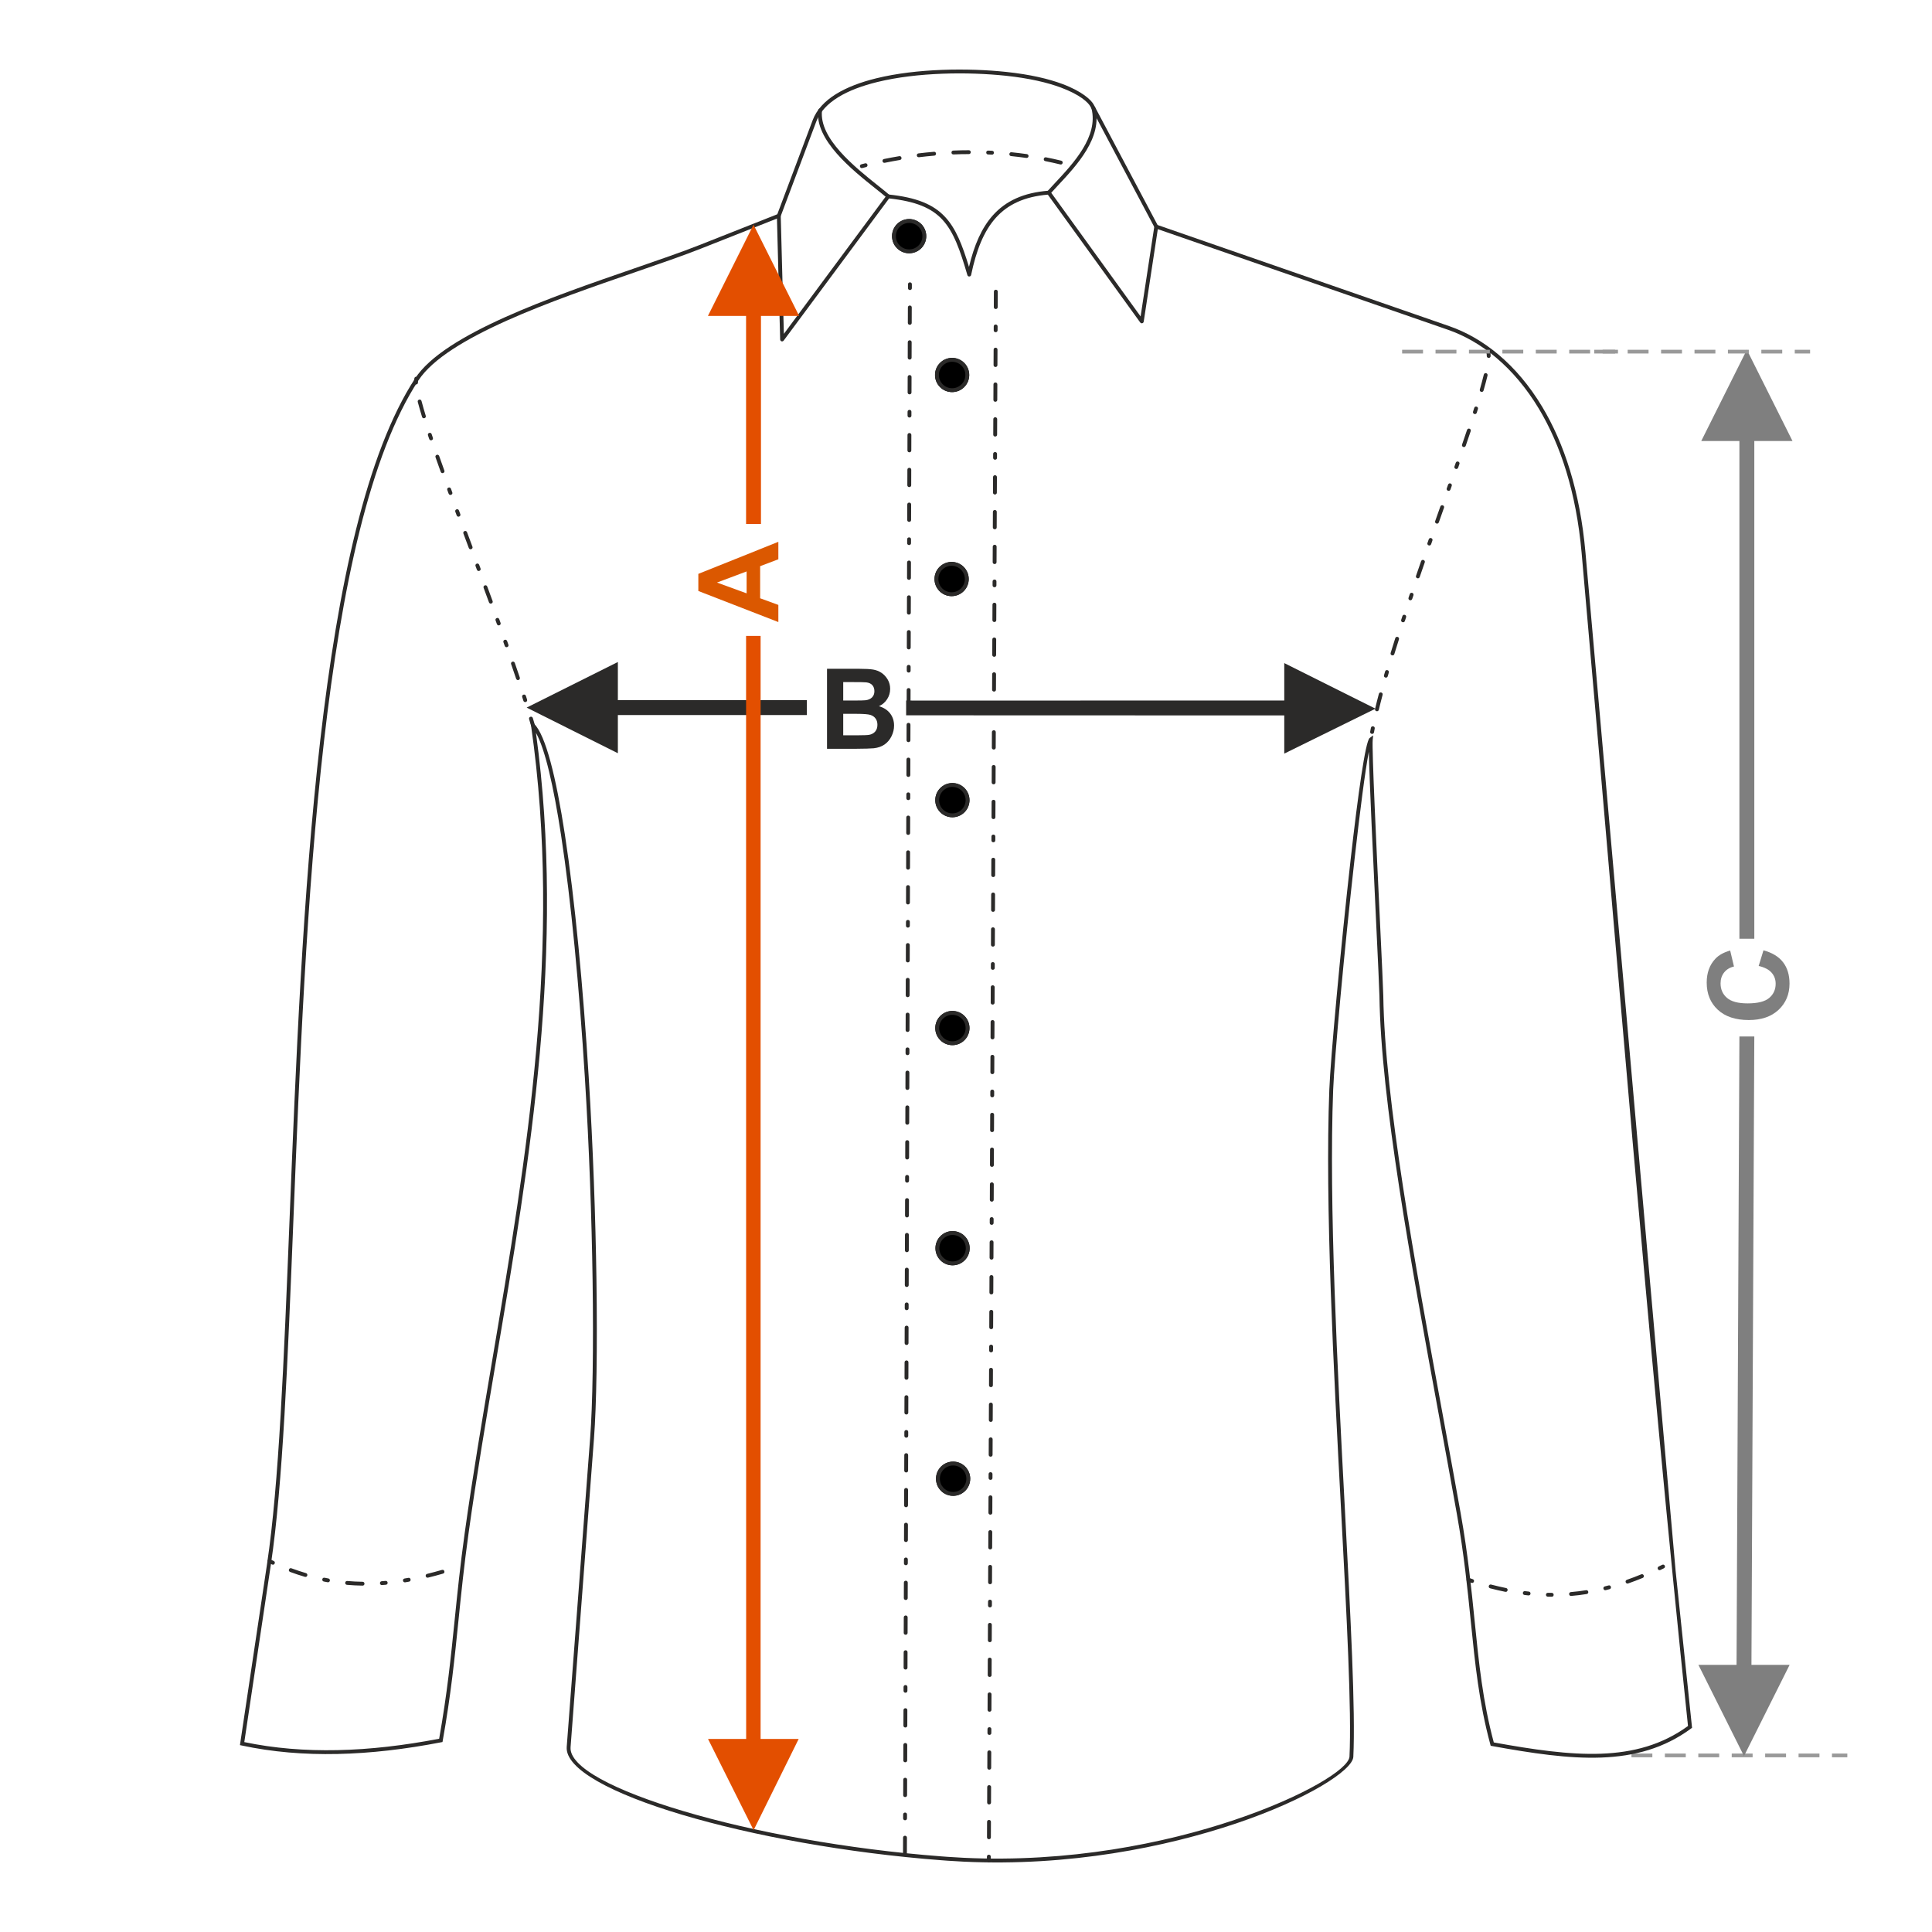 <?xml version="1.0" encoding="UTF-8"?>
<!DOCTYPE svg PUBLIC "-//W3C//DTD SVG 1.1//EN" "http://www.w3.org/Graphics/SVG/1.1/DTD/svg11.dtd">
<!-- Creator: CorelDRAW 2017 -->
<svg xmlns="http://www.w3.org/2000/svg" xml:space="preserve" width="1000px" height="1000px" version="1.1" style="shape-rendering:geometricPrecision; text-rendering:geometricPrecision; image-rendering:optimizeQuality; fill-rule:evenodd; clip-rule:evenodd"
viewBox="0 0 1000 1000"
 xmlns:xlink="http://www.w3.org/1999/xlink">
 <defs>
  <style type="text/css">
   <![CDATA[
    .fil1 {fill:none}
    .fil5 {fill:#2B2A29}
    .fil6 {fill:black}
    .fil7 {fill:#2B2A29;fill-rule:nonzero}
    .fil0 {fill:#2B2A29;fill-rule:nonzero}
    .fil2 {fill:#7F7F7F;fill-rule:nonzero}
    .fil3 {fill:#999999;fill-rule:nonzero}
    .fil4 {fill:#DB5800;fill-rule:nonzero}
    .fil8 {fill:#E34F00;fill-rule:nonzero}
   ]]>
  </style>
 </defs>
 <g id="Ebene_x0020_1">
  <path class="fil0" d="M428.062 346.164l16.562 0c3.288,0 5.727,0.136 7.337,0.405 1.62,0.28 3.056,0.849 4.329,1.707 1.272,0.868 2.333,2.014 3.182,3.451 0.848,1.437 1.272,3.056 1.272,4.84 0,1.928 -0.52,3.712 -1.562,5.322 -1.041,1.619 -2.458,2.824 -4.242,3.634 2.517,0.742 4.444,1.996 5.804,3.77 1.35,1.774 2.024,3.856 2.024,6.256 0,1.89 -0.433,3.722 -1.311,5.505 -0.877,1.784 -2.073,3.21 -3.596,4.28 -1.513,1.061 -3.384,1.717 -5.611,1.967 -1.388,0.145 -4.752,0.241 -10.084,0.28l-14.104 0 0 -41.417zm8.388 6.884l0 9.544 5.475 0c3.249,0 5.273,-0.048 6.064,-0.144 1.427,-0.164 2.555,-0.656 3.375,-1.476 0.819,-0.819 1.224,-1.889 1.224,-3.219 0,-1.282 -0.357,-2.314 -1.061,-3.115 -0.703,-0.8 -1.755,-1.282 -3.143,-1.445 -0.829,-0.097 -3.21,-0.145 -7.134,-0.145l-4.8 0zm0 16.427l0 11.107 7.751 0c3.008,0 4.926,-0.087 5.736,-0.251 1.243,-0.231 2.256,-0.781 3.036,-1.658 0.781,-0.887 1.177,-2.054 1.177,-3.528 0,-1.254 -0.299,-2.305 -0.907,-3.172 -0.597,-0.868 -1.475,-1.505 -2.612,-1.899 -1.138,-0.395 -3.615,-0.599 -7.423,-0.599l-6.758 0z"/>
  <rect class="fil1" x="-0.001" y="-0.001" width="1000.002" height="1000.002"/>
  <polygon class="fil0" points="664.733,362.592 474.818,362.607 469.013,362.593 469.013,370.242 664.733,370.305 664.733,390.064 711.949,366.813 664.733,343.212 "/>
  <polygon class="fil0" points="272.593,366.253 319.808,342.653 319.808,362.397 417.625,362.397 417.625,370.109 319.808,370.109 319.808,389.869 "/>
  <polygon class="fil2" points="900.315,228.254 900.315,485.895 908.027,485.895 908.027,228.254 927.787,228.254 904.171,181.037 880.571,228.254 "/>
  <path class="fil2" d="M910.286 499.975l2.488 -8.099c4.56,1.244 7.944,3.317 10.161,6.209 2.208,2.892 3.317,6.556 3.317,11 0,5.505 -1.88,10.026 -5.64,13.574 -3.76,3.538 -8.899,5.312 -15.426,5.312 -6.892,0 -12.253,-1.784 -16.07,-5.341 -3.819,-3.558 -5.727,-8.243 -5.727,-14.047 0,-5.07 1.504,-9.187 4.502,-12.349 1.774,-1.89 4.319,-3.297 7.645,-4.242l1.967 8.272c-2.14,0.491 -3.837,1.513 -5.08,3.065 -1.244,1.562 -1.862,3.452 -1.862,5.669 0,3.075 1.099,5.573 3.307,7.482 2.199,1.918 5.766,2.872 10.702,2.872 5.225,0 8.956,-0.944 11.173,-2.824 2.227,-1.89 3.336,-4.339 3.336,-7.356 0,-2.227 -0.704,-4.146 -2.121,-5.746 -1.417,-1.601 -3.635,-2.757 -6.672,-3.451z"/>
  <path class="fil3" d="M956.168 907.631l-7.938 0 0 1.929 7.938 0 0 -1.929zm-14.425 0l0 1.929 -10.811 0 0 -1.929 10.811 0zm-17.297 0l0 1.929 -10.811 0 0 -1.929 10.811 0zm-17.297 0l0 1.929 -10.811 0 0 -1.929 10.811 0zm-17.298 0l0 1.929 -10.811 0 0 -1.929 10.811 0zm-17.298 0l0 1.929 -10.811 0 0 -1.929 10.811 0zm-17.297 0l0 1.929 -10.811 0 0 -1.929 10.811 0z"/>
  <polygon class="fil2" points="902.69,908.94 879.09,861.723 898.834,861.723 900.315,536.487 908.027,536.487 906.547,861.723 926.306,861.723 "/>
  <path class="fil4" d="M402.873 280.442l0 9.034 -9.428 3.576 0 16.611 9.428 3.442 0 8.87 -41.417 -16.081 0 -8.86 41.417 -16.592zm-16.428 15.329l-15.329 5.755 15.329 5.593 0 -11.348z"/>
  <path class="fil5" d="M216.437 196.207c0.246,-1.355 -1.734,-1.643 -1.959,-0.404 -0.142,0.76 -0.156,1.453 -0.128,2.223 0,1.247 1.999,1.333 1.999,-0.058 -0.021,-0.598 -0.023,-1.17 0.088,-1.761zm58.468 179.551c0.336,1.235 2.277,0.75 1.921,-0.556l-1.041 -3.535c-0.378,-1.261 -2.296,-0.689 -1.916,0.576 0.356,1.167 0.695,2.343 1.036,3.515zm-3.998 -13.047c0.364,1.216 2.297,0.697 1.904,-0.612l-0.614 -1.906c-0.364,-1.211 -2.297,-0.698 -1.903,0.616l0.613 1.902zm-3.754 -11.382c0.503,1.257 2.269,0.609 1.895,-0.642 -0.855,-2.529 -1.72,-5.053 -2.594,-7.575 -0.532,-1.332 -2.336,-0.462 -1.889,0.655 0.875,2.516 1.735,5.038 2.588,7.562zm-5.897 -16.991c0.525,1.314 2.338,0.465 1.885,-0.67l-0.671 -1.886c-0.525,-1.311 -2.338,-0.464 -1.884,0.673l0.67 1.883zm-4.05 -11.289c0.52,1.299 2.339,0.466 1.879,-0.682l-0.681 -1.881c-0.52,-1.298 -2.341,-0.468 -1.881,0.683l0.683 1.88zm-4.114 -11.269c0.515,1.288 2.341,0.469 1.876,-0.691 -0.919,-2.503 -1.84,-5.007 -2.768,-7.507 -0.514,-1.284 -2.342,-0.47 -1.876,0.694 0.935,2.495 1.85,5.002 2.768,7.504zm-6.247 -16.879c0.513,1.281 2.342,0.471 1.875,-0.697l-0.698 -1.874c-0.511,-1.279 -2.341,-0.47 -1.874,0.698l0.697 1.873zm-4.189 -11.243c0.511,1.277 2.342,0.471 1.874,-0.699l-2.795 -7.496c-0.511,-1.279 -2.342,-0.47 -1.874,0.698l2.795 7.497zm-6.281 -16.872c0.514,1.283 2.342,0.47 1.876,-0.696l-0.696 -1.874c-0.513,-1.283 -2.341,-0.47 -1.875,0.695l0.695 1.875zm-4.157 -11.261c0.516,1.29 2.341,0.469 1.878,-0.688l-0.688 -1.878c-0.517,-1.293 -2.34,-0.467 -1.879,0.687l0.689 1.879zm-4.103 -11.284c0.522,1.306 2.339,0.465 1.883,-0.676 -0.898,-2.51 -1.794,-5.019 -2.682,-7.532 -0.528,-1.32 -2.336,-0.463 -1.886,0.664 0.886,2.518 1.786,5.03 2.685,7.544zm-5.956 -17.007c0.504,1.26 2.27,0.607 1.896,-0.64l-0.637 -1.893c-0.356,-1.19 -2.298,-0.702 -1.897,0.633l0.638 1.9zm-3.707 -11.444c0.375,1.249 2.296,0.692 1.913,-0.584 -0.778,-2.535 -1.518,-5.084 -2.194,-7.648 -0.355,-1.304 -2.275,-0.74 -1.936,0.5 0.714,2.596 1.426,5.157 2.217,7.732z"/>
  <path class="fil5" d="M471.979 147.136c0,-1.321 -2,-1.316 -2,-0.005l-0.006 1.999c0,1.321 2,1.317 2,0.006l0.006 -2zm44.456 3.826c0,-1.329 -2,-1.315 -2,-0.01l-0.036 8.001c0,1.33 1.999,1.316 1.999,0.009l0.037 -8zm-0.082 18c0,-1.329 -1.999,-1.315 -1.999,-0.009l-0.009 2c0,1.33 1.999,1.316 1.999,0.009l0.009 -2zm-0.055 12.001c0,-1.33 -1.999,-1.315 -1.999,-0.009l-0.036 8c0,1.33 2,1.316 2,0.009l0.035 -8zm-0.08 18c0,-1.329 -2,-1.315 -2,-0.009l-0.035 8.001c0,1.33 1.999,1.315 1.999,0.009l0.036 -8.001zm-0.081 18.001c0,-1.33 -1.999,-1.316 -1.999,-0.009l-0.036 8c0,1.33 1.999,1.315 1.999,0.01l0.036 -8.001zm-0.081 18.001c0,-1.33 -1.999,-1.316 -1.999,-0.01l-0.009 2c0,1.33 1.999,1.316 1.999,0.01l0.009 -2zm-0.054 12.001c0,-1.33 -1.999,-1.316 -1.999,-0.01l-0.036 8c0,1.33 1.999,1.316 1.999,0.01l0.036 -8zm-0.081 18c0,-1.33 -1.999,-1.316 -1.999,-0.01l-0.036 8.001c0,1.33 1.999,1.316 1.999,0.01l0.036 -8.001zm-0.081 18.001c0,-1.33 -1.999,-1.316 -1.999,-0.01l-0.036 8c0,1.33 2,1.316 2,0.01l0.035 -8zm-0.08 18c0,-1.33 -2,-1.315 -2,-0.009l-0.009 2c0,1.33 1.999,1.316 1.999,0.009l0.01 -2zm-0.054 12c0,-1.33 -2,-1.315 -2,-0.009l-0.036 8.001c0,1.33 2,1.316 2,0.009l0.036 -8.001zm-0.081 18.001c0,-1.33 -2,-1.316 -2,-0.009l-0.035 8c0,1.33 2,1.316 2,0.009l0.035 -8zm-0.08 18.001c0,-1.33 -2,-1.316 -2,-0.009l-0.036 8c0,1.33 2,1.315 2,0.009l0.036 -8zm-0.08 18.001c0,-1.33 -2,-1.316 -2,-0.01l-0.009 2c0,1.33 1.999,1.316 1.999,0.01l0.01 -2zm-0.055 12c0,-1.33 -1.999,-1.316 -1.999,-0.01l-0.035 8.001c0,1.329 1.999,1.315 1.999,0.01l0.035 -8.001zm-0.08 18.001c0,-1.33 -1.999,-1.316 -1.999,-0.01l-0.036 8c0,1.33 2,1.316 2,0.01l0.035 -8zm-0.08 18.001c0,-1.33 -2,-1.316 -2,-0.01l-0.035 8c0,1.33 1.999,1.316 1.999,0.01l0.036 -8zm-0.081 18c0,-1.33 -1.999,-1.315 -1.999,-0.009l-0.009 2c0,1.329 2,1.315 2,0.009l0.008 -2zm-0.052 12c0,-1.33 -2,-1.315 -2,-0.009l-0.035 8c0,1.33 1.999,1.316 1.999,0.009l0.036 -8zm-0.08 18.001c0,-1.33 -2,-1.316 -2,-0.009l-0.035 8c0,1.33 2,1.315 2,0.009l0.035 -8zm-0.079 18.001c0,-1.33 -2,-1.316 -2,-0.009l-0.036 8c0,1.329 2,1.315 2,0.009l0.036 -8zm-0.081 18c0,-1.33 -1.999,-1.316 -1.999,-0.009l-0.009 2c0,1.329 2,1.315 2,0.009l0.008 -2zm-0.053 12.001c0,-1.33 -2,-1.316 -2,-0.01l-0.035 8c0,1.33 2,1.316 2,0.01l0.035 -8zm-0.079 18.001c0,-1.33 -2,-1.316 -2,-0.01l-0.036 8c0,1.33 2,1.316 2,0.01l0.036 -8zm-0.08 18c0,-1.33 -2,-1.316 -2,-0.01l-0.035 8.001c0,1.33 1.999,1.316 1.999,0.009l0.036 -8zm-0.08 18c0,-1.329 -1.999,-1.315 -1.999,-0.009l-0.01 2c0,1.33 2,1.316 2,0.009l0.009 -2zm-0.053 12.001c0,-1.33 -2,-1.315 -2,-0.009l-0.035 8c0,1.33 2,1.316 2,0.009l0.035 -8zm-0.08 18c0,-1.329 -1.999,-1.315 -1.999,-0.009l-0.036 8.001c0,1.33 2,1.315 2,0.009l0.035 -8.001zm-0.08 18.001c0,-1.33 -1.999,-1.316 -1.999,-0.009l-0.035 8c0,1.33 1.999,1.315 1.999,0.01l0.035 -8.001zm-0.079 18.001c0,-1.33 -2,-1.316 -2,-0.01l-0.009 2.001c0,1.329 2,1.315 2,0.009l0.009 -2zm-0.054 12.001c0,-1.33 -1.999,-1.316 -1.999,-0.01l-0.035 8c0,1.33 1.999,1.316 1.999,0.01l0.035 -8zm-0.079 18c0,-1.33 -1.999,-1.316 -1.999,-0.01l-0.036 8.001c0,1.33 1.999,1.316 1.999,0.01l0.036 -8.001zm-0.08 18.001c0,-1.33 -2,-1.316 -2,-0.01l-0.034 8c0,1.33 1.999,1.316 1.999,0.01l0.035 -8zm-0.079 18c0,-1.33 -2,-1.315 -2,-0.009l-0.009 2c0,1.33 1.999,1.316 1.999,0.009l0.01 -2zm-0.054 12c0,-1.329 -1.999,-1.315 -1.999,-0.009l-0.035 8.001c0,1.33 1.999,1.316 1.999,0.009l0.035 -8.001zm-0.079 18.001c0,-1.33 -1.999,-1.316 -1.999,-0.009l-0.036 8c0,1.33 1.999,1.316 1.999,0.009l0.036 -8zm-0.08 18.001c0,-1.33 -2,-1.316 -2,-0.009l-0.035 8c0,1.33 2,1.315 2,0.009l0.035 -8zm-0.08 18.001c0,-1.33 -1.999,-1.316 -1.999,-0.01l-0.009 2c0,1.33 1.999,1.316 1.999,0.01l0.009 -2zm-0.053 12c0,-1.33 -1.999,-1.316 -1.999,-0.01l-0.036 8.001c0,1.329 2,1.315 2,0.009l0.035 -8zm-0.079 18.001c0,-1.33 -2,-1.316 -2,-0.01l-0.036 8c0,1.33 2,1.316 2,0.01l0.036 -8zm-0.081 18.001c0,-1.33 -1.999,-1.316 -1.999,-0.01l-0.035 8c0,1.33 1.999,1.316 1.999,0.01l0.035 -8zm-0.079 18c0,-1.33 -1.999,-1.315 -1.999,-0.01l-0.009 2.001c0,1.329 1.999,1.315 1.999,0.009l0.009 -2zm-0.053 12c0,-1.33 -2,-1.315 -2,-0.009l-0.035 8c0,1.329 2,1.315 2,0.009l0.035 -8zm-0.08 18c0,-1.33 -2,-1.316 -2,-0.01l-0.035 8c0,1.33 1.999,1.316 1.999,0.01l0.036 -8zm-0.08 18c0,-1.33 -1.999,-1.316 -1.999,-0.01l-0.035 7.999c0,1.33 1.999,1.316 1.999,0.01l0.035 -7.999zm-0.079 17.999c0,-1.33 -2,-1.316 -2,-0.01l-0.009 2c0,1.33 2,1.315 2,0.009l0.009 -1.999zm-0.054 11.999c0,-1.33 -1.999,-1.316 -1.999,-0.009l-0.036 7.999c0,1.33 2,1.316 2,0.009l0.035 -7.999zm-0.079 17.999c0,-1.33 -2,-1.315 -2,-0.009l-0.035 8c0,1.33 1.999,1.316 1.999,0.009l0.036 -8zm-0.08 18c0,-1.33 -1.999,-1.316 -1.999,-0.01l-0.036 8c0,1.33 2,1.316 2,0.01l0.035 -8zm-0.079 18c0,-1.33 -2,-1.316 -2,-0.01l-0.009 2c0,1.33 1.999,1.316 1.999,0.01l0.01 -2zm-45.423 -1.828c0,1.322 1.999,1.317 1.999,0.006l0.026 -8c0,-1.322 -1.999,-1.317 -1.999,-0.006l-0.026 8zm0.058 -18c0,1.321 1.999,1.317 1.999,0.006l0.007 -2c0,-1.322 -2,-1.317 -2,-0.007l-0.006 2.001zm0.038 -12.001c0,1.321 2,1.317 2,0.006l0.026 -8c0,-1.322 -2,-1.317 -2,-0.006l-0.026 8zm0.06 -18.001c0,1.322 1.999,1.318 1.999,0.007l0.026 -8.001c0,-1.321 -1.999,-1.317 -1.999,-0.006l-0.026 8zm0.058 -18c0,1.322 1.999,1.317 1.999,0.006l0.026 -8c0,-1.322 -1.999,-1.317 -1.999,-0.006l-0.026 8zm0.058 -18c0,1.321 2,1.316 2,0.005l0.006 -2c0,-1.321 -2,-1.316 -2,-0.005l-0.006 2zm0.039 -12.001c0,1.322 1.999,1.317 1.999,0.006l0.026 -8.001c0,-1.321 -2,-1.316 -2,-0.005l-0.025 8zm0.057 -18.001c0,1.322 1.999,1.317 1.999,0.006l0.026 -8c0,-1.322 -2,-1.317 -2,-0.006l-0.025 8zm0.057 -18c0,1.321 2,1.316 2,0.005l0.025 -8c0,-1.322 -1.999,-1.317 -1.999,-0.006l-0.026 8.001zm0.057 -18.001c0,1.321 2,1.317 2,0.006l0.006 -2c0,-1.322 -1.999,-1.317 -1.999,-0.006l-0.007 2zm0.038 -12.001c0,1.322 1.999,1.318 1.999,0.007l0.026 -8.001c0,-1.321 -2,-1.317 -2,-0.006l-0.025 8zm0.058 -18c0,1.322 1.999,1.317 1.999,0.006l0.025 -8c0,-1.322 -1.999,-1.318 -1.999,-0.007l-0.025 8.001zm0.057 -18.001c0,1.322 1.999,1.317 1.999,0.006l0.025 -8c0,-1.321 -1.999,-1.317 -1.999,-0.006l-0.025 8zm0.057 -18c0,1.321 2,1.316 2,0.006l0.005 -2.001c0,-1.321 -1.999,-1.316 -1.999,-0.005l-0.006 2zm0.038 -12c0,1.321 2,1.316 2,0.005l0.025 -8c0,-1.322 -1.999,-1.317 -1.999,-0.006l-0.026 8.001zm0.057 -18.001c0,1.321 1.999,1.316 1.999,0.005l0.026 -8c0,-1.321 -2,-1.316 -2,-0.006l-0.025 8.001zm0.057 -18.001c0,1.321 2,1.317 2,0.005l0.025 -8c0,-1.321 -1.999,-1.316 -1.999,-0.005l-0.026 8zm0.058 -18.001c0,1.322 1.999,1.317 1.999,0.006l0.006 -2c0,-1.322 -2,-1.317 -2,-0.006l-0.005 2zm0.038 -12c0,1.321 1.999,1.317 1.999,0.006l0.025 -8c0,-1.322 -1.999,-1.318 -1.999,-0.007l-0.025 8.001zm0.056 -18.001c0,1.322 2,1.317 2,0.006l0.026 -8c0,-1.321 -2,-1.317 -2,-0.006l-0.026 8zm0.058 -18c0,1.322 1.999,1.317 1.999,0.006l0.026 -8.001c0,-1.321 -2,-1.317 -2,-0.006l-0.025 8.001zm0.057 -18.001c0,1.322 2,1.317 2,0.006l0.006 -2c0,-1.322 -2,-1.317 -2,-0.006l-0.006 2zm0.038 -12c0,1.321 1.999,1.316 1.999,0.005l0.026 -8c0,-1.321 -2,-1.316 -2,-0.005l-0.025 8zm0.058 -18.001c0,1.321 1.999,1.316 1.999,0.006l0.025 -8.001c0,-1.321 -1.999,-1.316 -1.999,-0.005l-0.025 8zm0.056 -18.001c0,1.322 2,1.317 2,0.006l0.026 -8c0,-1.322 -2,-1.317 -2,-0.006l-0.026 8zm0.058 -18c0,1.321 1.999,1.317 1.999,0.006l0.006 -2c0,-1.322 -1.999,-1.317 -1.999,-0.007l-0.006 2.001zm0.038 -12.001c0,1.321 1.999,1.317 1.999,0.007l0.026 -8.001c0,-1.322 -2,-1.317 -2,-0.006l-0.025 8zm0.057 -18.001c0,1.322 1.999,1.318 1.999,0.007l0.026 -8.001c0,-1.321 -2,-1.317 -2,-0.006l-0.025 8zm0.058 -18c0,1.322 1.999,1.317 1.999,0.006l0.025 -8c0,-1.322 -1.999,-1.317 -1.999,-0.006l-0.025 8zm0.056 -18c0,1.321 2,1.316 2,0.005l0.006 -2c0,-1.321 -1.999,-1.316 -1.999,-0.005l-0.007 2zm0.038 -12.001c0,1.322 1.999,1.317 1.999,0.006l0.026 -8.001c0,-1.321 -2,-1.316 -2,-0.005l-0.025 8zm0.057 -18.001c0,1.322 1.999,1.317 1.999,0.006l0.025 -8c0,-1.322 -1.999,-1.317 -1.999,-0.006l-0.025 8zm0.057 -18c0,1.321 1.999,1.316 1.999,0.005l0.025 -8c0,-1.322 -1.999,-1.317 -1.999,-0.006l-0.025 8.001zm0.056 -18.001c0,1.321 1.999,1.317 1.999,0.006l0.006 -2c0,-1.322 -1.999,-1.317 -1.999,-0.006l-0.006 2zm0.037 -12.001c0,1.322 1.999,1.318 1.999,0.007l0.026 -8c0,-1.322 -2,-1.318 -2,-0.007l-0.025 8zm0.057 -18c0,1.322 1.999,1.317 1.999,0.006l0.025 -8c0,-1.322 -1.999,-1.318 -1.999,-0.007l-0.025 8.001zm0.057 -18.001c0,1.322 1.999,1.317 1.999,0.006l0.025 -8c0,-1.321 -1.999,-1.317 -1.999,-0.006l-0.025 8zm0.056 -18c0,1.321 1.999,1.316 1.999,0.006l0.007 -2.001c0,-1.321 -2,-1.316 -2,-0.005l-0.006 2zm0.037 -12c0,1.321 2,1.316 2,0.005l0.025 -8c0,-1.322 -2,-1.317 -2,-0.006l-0.025 8.001zm0.057 -18.001c0,1.321 1.999,1.316 1.999,0.005l0.026 -8c0,-1.321 -2,-1.316 -2,-0.006l-0.025 8.001zm0.057 -18.001c0,1.321 1.999,1.317 1.999,0.006l0.026 -8.001c0,-1.321 -2,-1.316 -2,-0.005l-0.025 8zm0.056 -18.001c0,1.322 2,1.317 2,0.006l0.006 -2c0,-1.322 -1.999,-1.317 -1.999,-0.006l-0.007 2zm0.037 -12c0,1.321 2,1.317 2,0.006l0.026 -8c0,-1.322 -2,-1.318 -2,-0.007l-0.026 8.001zm0.057 -18.001c0,1.322 2,1.317 2,0.006l0.025 -8c0,-1.321 -1.999,-1.317 -1.999,-0.006l-0.026 8zm0.057 -18c0,1.322 2,1.317 2,0.006l0.024 -8.001c0,-1.321 -1.999,-1.317 -1.999,-0.006l-0.025 8.001zm0.056 -18.001c0,1.322 2,1.317 2,0.006l0.005 -2c0,-1.322 -1.999,-1.317 -1.999,-0.006l-0.006 2zm0.037 -12c0,1.321 2,1.316 2,0.005l0.025 -7.999c0,-1.322 -2,-1.317 -2,-0.006l-0.025 8zm0.056 -18c0,1.322 2,1.317 2,0.006l0.025 -7.999c0,-1.322 -2,-1.318 -2,-0.007l-0.025 8zm0.056 -18c0,1.322 2,1.318 2,0.007l0.025 -8c0,-1.322 -2,-1.317 -2,-0.006l-0.025 7.999z"/>
  <path class="fil5" d="M445.834 85.044c-1.293,0.353 -0.742,2.276 0.509,1.935l1.928 -0.499c1.313,-0.358 0.738,-2.274 -0.492,-1.938l-1.945 0.502zm102.978 0.067c1.207,0.329 1.81,-1.578 0.473,-1.942 -2.608,-0.634 -5.222,-1.22 -7.857,-1.735 -1.325,-0.241 -1.647,1.733 -0.382,1.963 2.61,0.535 5.176,1.085 7.766,1.714zm-17.575 -3.366c1.34,0.121 1.571,-1.746 0.28,-1.98 -2.663,-0.364 -5.308,-0.694 -7.982,-0.963 -1.333,-0.121 -1.489,1.874 -0.2,1.99 2.648,0.269 5.265,0.593 7.902,0.953zm-17.823 -1.705c1.211,0.11 1.513,-1.868 0.099,-1.997l-2.004 -0.095c-1.425,0 -1.299,1.999 -0.085,1.999l1.99 0.093zm-11.941 -0.282c1.307,0 1.321,-1.999 -0.009,-1.999 -2.665,0.007 -5.374,0.051 -8.035,0.177 -1.215,0 -1.339,1.999 0.084,1.999 2.622,-0.138 5.332,-0.169 7.96,-0.177zm-17.897 0.801c1.326,-0.12 1.129,-2.11 -0.17,-1.992 -2.668,0.222 -5.336,0.506 -7.993,0.827 -1.238,0.112 -1.148,2.111 0.241,1.985 2.633,-0.321 5.28,-0.599 7.922,-0.82zm-17.773 2.243c1.327,-0.241 0.934,-2.203 -0.334,-1.973 -2.641,0.441 -5.275,0.933 -7.898,1.47 -1.242,0.226 -0.951,2.206 0.402,1.959 2.599,-0.536 5.214,-1.02 7.83,-1.456z"/>
  <path class="fil5" d="M597.483 117.131c0.081,-0.546 0.59,-0.922 1.136,-0.84 0.546,0.081 0.922,0.59 0.841,1.136l-7.477 49.065c-0.082,0.545 -0.592,0.921 -1.137,0.84 -0.305,-0.046 -0.556,-0.225 -0.705,-0.47l-47.792 -66.115c-12.162,1.03 -20.739,5.115 -26.908,11.982 -6.306,7.02 -10.159,16.989 -12.787,29.6 -0.111,0.54 -0.641,0.885 -1.18,0.774 -0.389,-0.081 -0.678,-0.379 -0.767,-0.742 -3.834,-13.147 -7.124,-22.393 -12.915,-28.649 -5.684,-6.139 -13.894,-9.499 -27.588,-11.005l-54.595 73.605c-0.329,0.442 -0.954,0.535 -1.396,0.207 -0.263,-0.195 -0.402,-0.495 -0.402,-0.8l-1.699 -64.024c-0.013,-0.549 0.422,-1.006 0.972,-1.019 0.55,-0.013 1.007,0.423 1.02,0.972l1.623 61.157 53.201 -71.725c0.201,-0.285 0.546,-0.455 0.917,-0.418 14.559,1.53 23.291,5.092 29.408,11.7 5.508,5.948 8.802,14.287 12.288,25.8 2.672,-11.187 6.497,-20.18 12.415,-26.769 6.613,-7.361 15.783,-11.687 28.794,-12.683 0.335,-0.022 0.674,0.122 0.884,0.414l46.739 64.659 7.11 -46.652z"/>
  <circle class="fil6" cx="492.557" cy="299.711" r="8.851"/>
  <path class="fil5" d="M492.557 290.86c4.889,0 8.851,3.963 8.851,8.851 0,4.889 -3.962,8.852 -8.851,8.852 -4.889,0 -8.852,-3.963 -8.852,-8.852 0,-4.888 3.963,-8.851 8.852,-8.851zm4.844 4.007c-1.239,-1.239 -2.953,-2.007 -4.844,-2.007 -1.892,0 -3.606,0.768 -4.845,2.007 -1.241,1.234 -2.007,2.95 -2.007,4.844 0,1.848 0.729,3.524 1.912,4.756l0.095 0.089c1.239,1.239 2.953,2.007 4.845,2.007 1.891,0 3.605,-0.768 4.844,-2.007 1.242,-1.235 2.007,-2.95 2.007,-4.845 0,-1.847 -0.728,-3.524 -1.912,-4.755l-0.095 -0.089z"/>
  <circle class="fil6" cx="492.95" cy="532.119" r="8.851"/>
  <path class="fil5" d="M492.95 523.268c4.889,0 8.851,3.963 8.851,8.851 0,4.888 -3.962,8.851 -8.851,8.851 -4.889,0 -8.852,-3.963 -8.852,-8.851 0,-4.888 3.963,-8.851 8.852,-8.851zm4.844 4.007c-1.238,-1.24 -2.953,-2.007 -4.844,-2.007 -1.892,0 -3.606,0.767 -4.845,2.007 -1.241,1.234 -2.007,2.95 -2.007,4.844 0,1.847 0.729,3.524 1.912,4.756l0.095 0.089c1.239,1.238 2.953,2.006 4.845,2.006 1.891,0 3.606,-0.768 4.844,-2.006 1.241,-1.235 2.007,-2.951 2.007,-4.845 0,-1.847 -0.728,-3.524 -1.911,-4.755l-0.096 -0.089z"/>
  <circle class="fil6" cx="493.326" cy="765.385" r="8.851"/>
  <path class="fil5" d="M493.326 756.534c4.889,0 8.851,3.963 8.851,8.851 0,4.889 -3.962,8.852 -8.851,8.852 -4.889,0 -8.851,-3.963 -8.851,-8.852 0,-4.888 3.962,-8.851 8.851,-8.851zm4.845 4.007c-1.24,-1.239 -2.954,-2.007 -4.845,-2.007 -1.891,0 -3.606,0.768 -4.845,2.007 -1.241,1.234 -2.006,2.95 -2.006,4.844 0,1.848 0.728,3.524 1.912,4.756l0.094 0.089c1.239,1.239 2.954,2.007 4.845,2.007 1.891,0 3.605,-0.768 4.845,-2.007 1.241,-1.235 2.006,-2.95 2.006,-4.845 0,-1.847 -0.728,-3.524 -1.912,-4.755l-0.094 -0.089z"/>
  <circle class="fil6" cx="493.044" cy="646.074" r="8.851"/>
  <path class="fil5" d="M493.044 637.223c4.888,0 8.851,3.963 8.851,8.851 0,4.888 -3.963,8.851 -8.851,8.851 -4.889,0 -8.851,-3.963 -8.851,-8.851 0,-4.888 3.962,-8.851 8.851,-8.851zm4.844 4.006c-1.238,-1.238 -2.953,-2.006 -4.844,-2.006 -1.892,0 -3.606,0.768 -4.845,2.006 -1.241,1.236 -2.006,2.951 -2.006,4.845 0,1.847 0.727,3.525 1.911,4.755l0.095 0.09c1.239,1.239 2.953,2.006 4.845,2.006 1.891,0 3.606,-0.767 4.844,-2.006 1.242,-1.235 2.007,-2.95 2.007,-4.845 0,-1.847 -0.728,-3.524 -1.912,-4.755l-0.095 -0.09z"/>
  <path class="fil5" d="M460.392 100.897c0.418,0.358 0.467,0.988 0.11,1.406 -0.359,0.418 -0.989,0.467 -1.407,0.109 -1.582,-1.354 -3.57,-2.941 -5.771,-4.697 -12.419,-9.909 -31.549,-25.174 -29.843,-40.683 0.057,-0.548 0.55,-0.945 1.098,-0.887 0.547,0.057 0.944,0.55 0.885,1.098 -1.585,14.422 17.023,29.271 29.102,38.909 2.195,1.751 4.178,3.334 5.826,4.745z"/>
  <path class="fil5" d="M543.572 100.37c-0.367,0.413 -0.999,0.449 -1.411,0.082 -0.412,-0.366 -0.449,-0.998 -0.082,-1.41 1.095,-1.229 2.522,-2.755 4.032,-4.37 9.465,-10.121 22.463,-24.019 18.858,-38.488 -0.132,-0.534 0.196,-1.075 0.73,-1.207 0.536,-0.132 1.076,0.196 1.208,0.73 3.864,15.508 -9.564,29.867 -19.343,40.324 -1.37,1.465 -2.666,2.851 -3.992,4.339z"/>
  <path class="fil5" d="M771.303 182.026c-0.347,-1.268 -2.277,-0.746 -1.929,0.528 0.146,0.584 0.173,1.139 0.177,1.738 0,1.27 2,1.328 2,-0.039 -0.006,-0.779 -0.057,-1.469 -0.248,-2.227zm-62.096 196.669c-0.237,1.305 1.733,1.653 1.967,0.364 0.118,-0.652 0.244,-1.303 0.372,-1.953 0.243,-1.335 -1.734,-1.649 -1.963,-0.387 -0.128,0.657 -0.257,1.317 -0.376,1.976zm2.527 -11.784c-0.327,1.2 1.579,1.812 1.946,0.468 0.611,-2.583 1.271,-5.168 1.953,-7.734 0.343,-1.256 -1.581,-1.8 -1.933,-0.513 -0.685,2.58 -1.351,5.181 -1.966,7.779zm4.636 -17.438c-0.355,1.303 1.585,1.79 1.922,0.554l0.554 -1.919c0.358,-1.313 -1.584,-1.79 -1.92,-0.559l-0.556 1.924zm3.429 -11.519c-0.384,1.282 1.54,1.829 1.912,0.588 0.782,-2.546 1.576,-5.088 2.383,-7.627 0.389,-1.297 -1.539,-1.83 -1.906,-0.606 -0.806,2.546 -1.605,5.093 -2.389,7.645zm5.465 -17.17c-0.398,1.324 1.54,1.824 1.9,0.624l0.625 -1.899c0.398,-1.327 -1.541,-1.823 -1.9,-0.627l-0.625 1.902zm3.793 -11.395c-0.376,1.25 1.391,1.899 1.894,0.641l0.641 -1.894c0.375,-1.25 -1.392,-1.899 -1.895,-0.643l-0.64 1.896zm3.877 -11.363c-0.445,1.114 1.356,1.988 1.891,0.652 0.868,-2.52 1.738,-5.041 2.618,-7.556 0.449,-1.121 -1.357,-1.986 -1.888,-0.659 -0.881,2.519 -1.751,5.041 -2.621,7.563zm5.924 -17.004c-0.451,1.127 1.359,1.986 1.887,0.663l0.663 -1.886c0.451,-1.127 -1.357,-1.984 -1.886,-0.664l-0.664 1.887zm3.993 -11.319c-0.453,1.131 1.358,1.985 1.886,0.668 0.889,-2.515 1.77,-5.032 2.669,-7.542 0.453,-1.132 -1.358,-1.984 -1.884,-0.667 -0.9,2.51 -1.782,5.027 -2.671,7.541zm6.005 -16.968c-0.451,1.129 1.359,1.984 1.887,0.666l0.665 -1.886c0.452,-1.13 -1.359,-1.985 -1.886,-0.667l-0.666 1.887zm3.982 -11.317c-0.449,1.123 1.358,1.986 1.889,0.66l0.659 -1.889c0.449,-1.121 -1.357,-1.986 -1.888,-0.659l-0.66 1.888zm3.931 -11.333c-0.443,1.109 1.356,1.989 1.892,0.649 0.864,-2.526 1.722,-5.053 2.575,-7.582 0.372,-1.241 -1.391,-1.902 -1.897,-0.636 -0.85,2.526 -1.707,5.048 -2.57,7.569zm5.688 -17.056c-0.391,1.306 1.539,1.828 1.906,0.61l0.608 -1.91c0.388,-1.293 -1.539,-1.829 -1.908,-0.601l-0.606 1.901zm3.503 -11.444c-0.354,1.3 1.585,1.79 1.923,0.55 0.739,-2.584 1.436,-5.165 2.069,-7.775 0.244,-1.334 -1.603,-1.718 -1.945,-0.462 -0.624,2.58 -1.316,5.135 -2.047,7.687z"/>
  <path class="fil7" d="M305.452 744.423c1.3,-17.159 1.785,-46.789 1.272,-82.024 -0.465,-31.955 -1.753,-68.552 -3.994,-104.678 -2.904,-46.793 -7.163,-91.689 -12.313,-125.373 -3.929,-25.689 -8.339,-44.77 -13.012,-53.051 15.355,112.176 -3.154,221.613 -20.619,324.844 -5.147,30.428 -10.205,60.318 -14.272,89.567 -2.343,16.845 -3.793,31.114 -5.195,44.914 -2.005,19.747 -3.915,38.546 -8.164,62.369l-0.121 0.677 -0.675 0.131c-18.508,3.589 -36.434,5.695 -53.676,6.059 -17.254,0.365 -33.813,-1.013 -49.567,-4.393l-0.92 -0.197 14.052 -93.919c6.116,-40.878 8.699,-105.192 11.611,-177.705 6.402,-159.436 14.395,-358.466 65.052,-435.857 15.03,-22.959 70.526,-42.088 113.558,-56.919 12.777,-4.404 24.452,-8.428 33.608,-12.047l40.254 -15.917 18.312 -48.709c4.097,-10.897 16.886,-17.725 32.896,-21.659 20.985,-5.156 47.6,-5.384 67.181,-3.319 12.667,1.335 22.045,3.633 28.875,6.146 10.709,3.941 15.315,8.518 16.526,10.801l33.049 62.304 150.978 52.349c17.448,6.049 34.837,19.653 48.097,41.738 11.283,18.792 19.585,43.733 22.387,75.389l46.663 527.089 8.509 81.273 -0.458 0.338c-13.912,10.279 -29.352,14.431 -46.537,15.065 -17.08,0.629 -35.871,-2.226 -56.604,-5.979l-0.624 -0.114 -0.165 -0.605c-5.886,-21.676 -7.909,-41.744 -10.145,-63.918 -1.684,-16.707 -3.489,-34.619 -7.181,-55.371 -3.013,-16.94 -6.128,-33.871 -9.293,-51.079 -14.491,-78.793 -30.035,-163.299 -30.8,-217.18 -0.042,-3.021 -0.786,-18.674 -1.716,-38.23 -1.479,-31.145 -3.429,-72.185 -3.769,-88.146 -1.895,9.684 -4.619,31.024 -7.407,55.705 -5.2,46.021 -10.452,103.424 -11.058,119.213 -2.286,59.465 2.23,144.743 6.085,217.508 2.942,55.547 5.499,103.809 4.35,127.817l-0.004 0.091c-0.489,6.903 -23.772,21.936 -60.642,34.381 -36.571,12.345 -86.642,22.39 -141.101,19.785 -2.757,-0.132 -5.488,-0.295 -8.185,-0.485l-3.322 -0.245c-49.063,-3.721 -97.766,-12.721 -134.016,-23.496 -36.65,-10.895 -60.687,-23.782 -59.882,-35.123 4.098,-53.266 8.081,-106.545 12.122,-159.815zm3.265 -82.047c0.514,35.327 0.03,65.019 -1.273,82.196l-12.121 159.802c-0.73,10.279 22.728,22.453 58.451,33.072 36.123,10.738 84.676,19.708 133.602,23.419l3.315 0.244c2.763,0.196 5.477,0.358 8.138,0.485 54.177,2.592 103.991,-7.401 140.374,-19.683 36.088,-12.181 58.839,-26.368 59.283,-32.631l0.004 -0.055c1.143,-23.909 -1.412,-72.122 -4.35,-127.61 -3.856,-72.799 -8.376,-158.116 -6.085,-217.681 0.608,-15.845 5.864,-73.322 11.066,-119.36 3.779,-33.446 7.619,-60.978 9.811,-62.594l1.829 -1.349 -0.247 2.259c-0.501,4.592 1.973,56.647 3.76,94.25 0.928,19.539 1.671,35.179 1.716,38.299 0.762,53.706 16.291,138.128 30.768,216.845 3.25,17.672 6.449,35.064 9.301,51.094 3.693,20.757 5.506,38.743 7.197,55.519 2.203,21.86 4.2,41.663 9.927,62.985 20.364,3.676 38.825,6.45 55.555,5.834 16.611,-0.611 31.534,-4.574 44.963,-14.339 -21.16,-202.074 -37.142,-404.854 -55.061,-607.261 -2.774,-31.338 -10.97,-55.991 -22.106,-74.538 -13,-21.653 -30.001,-34.973 -47.034,-40.879l-151.727 -52.609 -33.417 -62.997c-1.07,-2.017 -5.311,-6.124 -15.448,-9.854 -6.702,-2.466 -15.921,-4.724 -28.391,-6.038 -19.4,-2.045 -45.754,-1.825 -66.501,3.274 -15.411,3.786 -27.678,10.242 -31.506,20.423l-18.624 49.542 -41.074 16.24c-9.199,3.637 -20.895,7.667 -33.695,12.079 -42.748,14.733 -97.88,33.736 -112.533,56.122 -50.361,76.936 -58.34,275.655 -64.733,434.84 -2.915,72.592 -5.5,136.977 -11.626,177.918l-13.774 92.067c15.337,3.207 31.435,4.514 48.193,4.16 16.9,-0.357 34.488,-2.406 52.662,-5.897 4.164,-23.498 6.05,-42.057 8.029,-61.542 1.407,-13.852 2.862,-28.173 5.202,-44.993 4.072,-29.28 9.131,-59.181 14.281,-89.621 17.644,-104.296 36.363,-214.936 20.06,-328.193l-0.427 -2.965 2.118 2.118c5.833,5.831 11.213,27.116 15.824,57.278 5.156,33.717 9.421,78.678 12.33,125.554 2.239,36.105 3.527,72.742 3.994,104.771z"/>
  <circle class="fil6" cx="492.815" cy="194.094" r="8.851"/>
  <path class="fil5" d="M492.815 185.243c4.888,0 8.851,3.963 8.851,8.851 0,4.888 -3.963,8.851 -8.851,8.851 -4.889,0 -8.851,-3.963 -8.851,-8.851 0,-4.888 3.962,-8.851 8.851,-8.851zm4.844 4.007c-1.239,-1.239 -2.953,-2.007 -4.844,-2.007 -1.891,0 -3.606,0.768 -4.845,2.007 -1.241,1.235 -2.006,2.95 -2.006,4.844 0,1.847 0.727,3.524 1.911,4.756l0.095 0.089c1.239,1.238 2.954,2.006 4.845,2.006 1.891,0 3.605,-0.768 4.844,-2.006 1.242,-1.235 2.007,-2.951 2.007,-4.845 0,-1.846 -0.728,-3.524 -1.912,-4.755l-0.095 -0.089z"/>
  <circle class="fil6" cx="492.95" cy="414.158" r="8.851"/>
  <path class="fil5" d="M492.95 405.306c4.889,0 8.851,3.963 8.851,8.851 0,4.889 -3.962,8.852 -8.851,8.852 -4.889,0 -8.852,-3.963 -8.852,-8.852 0,-4.888 3.963,-8.851 8.852,-8.851zm4.844 4.007c-1.238,-1.239 -2.953,-2.007 -4.844,-2.007 -1.892,0 -3.606,0.768 -4.845,2.007 -1.241,1.235 -2.007,2.95 -2.007,4.844 0,1.848 0.729,3.525 1.912,4.756l0.095 0.089c1.239,1.239 2.953,2.007 4.845,2.007 1.891,0 3.606,-0.768 4.844,-2.007 1.241,-1.234 2.007,-2.95 2.007,-4.845 0,-1.847 -0.728,-3.523 -1.911,-4.755l-0.096 -0.089z"/>
  <circle class="fil6" cx="470.568" cy="122.236" r="8.851"/>
  <path class="fil5" d="M470.568 113.384c4.889,0 8.852,3.963 8.852,8.852 0,4.888 -3.963,8.851 -8.852,8.851 -4.889,0 -8.851,-3.963 -8.851,-8.851 0,-4.889 3.962,-8.852 8.851,-8.852zm4.845 4.008c-1.239,-1.24 -2.953,-2.008 -4.845,-2.008 -1.891,0 -3.606,0.768 -4.844,2.008 -1.241,1.234 -2.007,2.949 -2.007,4.844 0,1.847 0.728,3.524 1.911,4.756l0.096 0.089c1.238,1.238 2.953,2.006 4.844,2.006 1.892,0 3.606,-0.768 4.845,-2.006 1.241,-1.235 2.007,-2.951 2.007,-4.845 0,-1.848 -0.729,-3.524 -1.912,-4.756l-0.095 -0.088z"/>
  <path class="fil5" d="M861.241 811.73c1.185,-0.592 0.283,-2.378 -0.889,-1.791l-1.788 0.874c-1.207,0.603 -0.28,2.376 0.872,1.8l1.805 -0.883zm-100.856 5.018c-1.242,-0.373 -1.9,1.39 -0.636,1.895l1.908 0.634c1.317,0.394 1.827,-1.54 0.618,-1.903l-1.89 -0.626zm11.426 3.425c-1.24,-0.339 -1.805,1.582 -0.501,1.937 2.601,0.676 5.212,1.283 7.846,1.819 1.341,0.244 1.645,-1.733 0.393,-1.961 -2.599,-0.533 -5.17,-1.128 -7.738,-1.795zm17.531 3.399c-1.395,-0.127 -1.478,1.873 -0.246,1.985l2.002 0.232c1.354,0.123 1.486,-1.873 0.214,-1.988l-1.97 -0.229zm11.859 0.87c-1.367,0 -1.308,1.999 -0.038,1.999l2.016 0.026c1.321,0 1.317,-2 0.005,-2l-1.983 -0.025zm11.881 -0.383c-1.32,0.119 -1.13,2.111 0.175,1.992 2.659,-0.222 5.379,-0.55 8.011,-0.984 1.346,-0.244 0.93,-2.202 -0.319,-1.974 -2.593,0.421 -5.248,0.747 -7.867,0.966zm17.582 -2.946c-1.325,0.362 -0.736,2.273 0.482,1.94 0.653,-0.158 1.304,-0.33 1.953,-0.501 1.287,-0.351 0.743,-2.276 -0.513,-1.933 -0.64,0.169 -1.281,0.338 -1.922,0.494zm11.403 -3.412c-1.326,0.53 -0.463,2.337 0.66,1.888 2.527,-0.878 5.059,-1.84 7.529,-2.866 1.195,-0.478 0.485,-2.348 -0.765,-1.848 -2.424,1.017 -4.94,1.962 -7.424,2.826z"/>
  <path class="fil5" d="M139.879 807.13c-1.132,-0.567 -2.082,1.193 -0.857,1.806l1.824 0.849c1.106,0.552 2.087,-1.192 0.835,-1.818l-1.802 -0.837zm89.446 7.369c1.237,-0.337 0.749,-2.277 -0.554,-1.921 -2.552,0.737 -5.107,1.422 -7.686,2.056 -1.341,0.365 -0.733,2.271 0.47,1.944 2.606,-0.635 5.193,-1.335 7.77,-2.079zm-17.613 4.164c1.311,-0.238 0.936,-2.203 -0.346,-1.97l-1.958 0.336c-1.345,0.244 -0.93,2.201 0.319,1.975l1.985 -0.341zm-11.976 1.605c1.321,-0.119 1.13,-2.111 -0.174,-1.992l-1.977 0.158c-1.362,0.123 -1.122,2.109 0.141,1.994l2.01 -0.16zm-12.091 0.452c1.36,0 1.31,-2 0.033,-2 -2.634,-0.035 -5.29,-0.164 -7.916,-0.399 -1.309,-0.12 -1.494,1.872 -0.177,1.992 2.682,0.232 5.368,0.37 8.06,0.407zm-18.059 -1.748c1.298,0.236 1.655,-1.732 0.358,-1.968 -0.631,-0.093 -1.315,-0.242 -1.944,-0.37 -1.349,-0.245 -1.644,1.733 -0.399,1.959 0.635,0.134 1.347,0.285 1.985,0.379zm-11.776 -2.802c1.302,0.354 1.808,-1.547 0.573,-1.918 -2.543,-0.755 -5.038,-1.584 -7.529,-2.497 -1.168,-0.467 -1.977,1.362 -0.697,1.874 2.519,0.936 5.077,1.775 7.653,2.541z"/>
  <path class="fil3" d="M837.459 181.037l-7.938 0 0 1.929 7.938 0 0 -1.929zm-14.425 0l0 1.929 -10.811 0 0 -1.929 10.811 0zm-17.297 0l0 1.929 -10.811 0 0 -1.929 10.811 0zm-17.297 0l0 1.929 -10.811 0 0 -1.929 10.811 0zm-17.298 0l0 1.929 -10.811 0 0 -1.929 10.811 0zm-17.298 0l0 1.929 -10.811 0 0 -1.929 10.811 0zm-17.297 0l0 1.929 -10.811 0 0 -1.929 10.811 0z"/>
  <path class="fil3" d="M936.902 181.037l-7.938 0 0 1.929 7.938 0 0 -1.929zm-14.424 0l0 1.929 -10.811 0 0 -1.929 10.811 0zm-17.298 0l0 1.929 -10.811 0 0 -1.929 10.811 0zm-17.297 0l0 1.929 -10.811 0 0 -1.929 10.811 0zm-17.297 0l0 1.929 -10.811 0 0 -1.929 10.811 0zm-17.298 0l0 1.929 -10.811 0 0 -1.929 10.811 0zm-17.298 0l0 1.929 -10.811 0 0 -1.929 10.811 0z"/>
  <polygon class="fil8" points="386.164,163.522 386.168,271.202 393.88,271.202 393.876,163.522 413.635,163.522 390.02,116.306 366.419,163.522 "/>
  <polygon class="fil8" points="390.066,947.29 366.466,900.074 386.21,900.074 386.168,329.142 393.691,329.136 393.682,900.074 413.395,900.074 "/>
 </g>
</svg>
